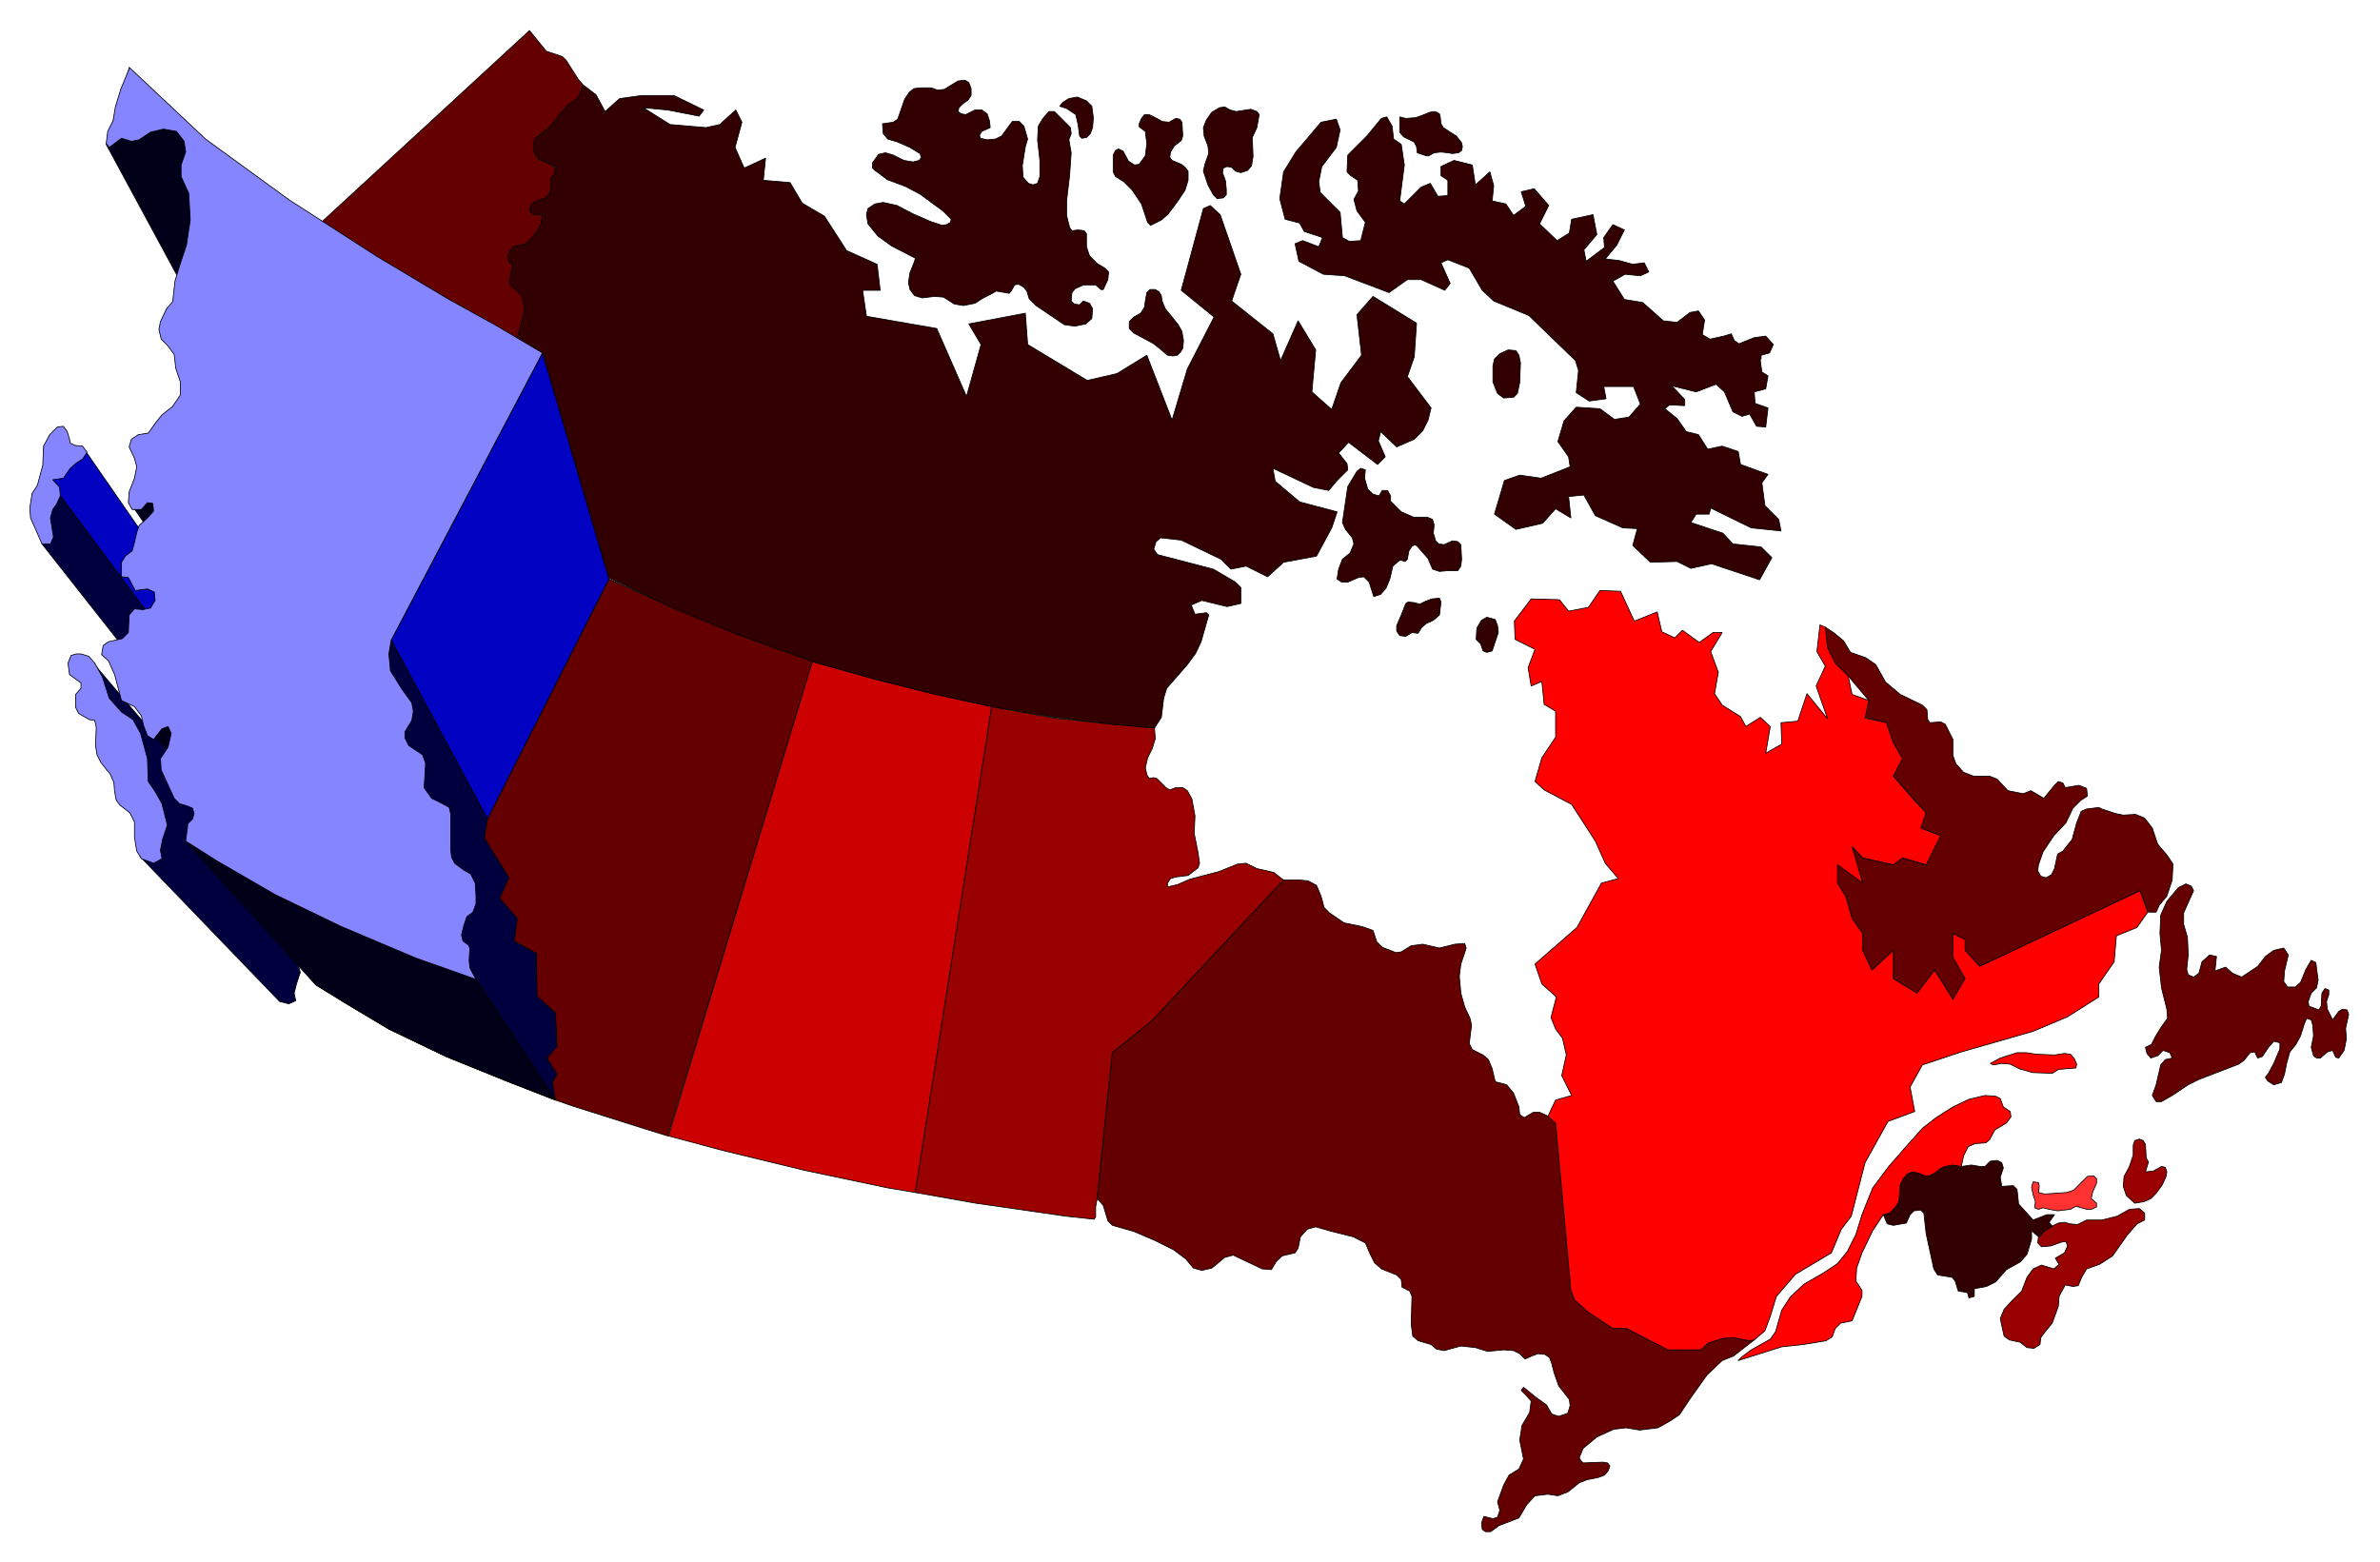 <svg xmlns="http://www.w3.org/2000/svg" width="493.465" height="323.96" fill-rule="evenodd" stroke-linecap="round" preserveAspectRatio="none" viewBox="0 0 3115 2045"><style>.pen0{stroke:#000;stroke-width:1;stroke-linejoin:round}.brush2{fill:#650000}.brush4{fill:#900}.brush5{fill:#320000}.brush6{fill:red}.brush8{fill:#000019}.brush9{fill:#0202c2}.brush10{fill:#00003f}.brush11{fill:#8585ff}</style><path d="m2663 1581 1-8-3-9-2-10 2-7 7 1 1 5-1 8 8 2 29-2 9-3 10-10 8-8 8-1 4 4v6l-5 11-2 9 7 6v5l-7 3h-6l-14-4-7 4-17 2-11-2-8-2-6 2-5-2z" class="pen0" style="fill:#ff3232"/><path d="m352 451 5-14 3-22-3-7-9 6h-10l-10-1-10-6-4-9-3-6L693 40l22 27 21 7 5 5 16 25 6 7h0l-3 10-4 8-12 8-11 12-13 17-20 16-2 8 2 11 5 7 15 7 7 5-1 7-5 7v11l-1 8-6 6-13 5-5 4-3 6 2 4 5 3h7l3 2-2 11-5 9-8 10-8 7-7 1-8 2-4 5-3 7 1 8 4 2 1 3-4 20 1 5 7 6 7 7 3 6 1 8v10l-7 27-2 4-4 2-7 2-8 14 2 10 4 8-1 8-6 13-8 5-3 6-2 14 1 5 4 1 9-1 2 6-1 7-1 9 8 27 1 4-1 10-6 8-2 7v15l6-1 5-1 5 2 5 6 6 8 6 5 8 1 8 1 7 5v6l-2 15-3 10-7 9-5 15-76-45-95-62-92-66-82-78z" class="pen0 brush2"/><path d="m1063 866-188 621 71 19 107 26 109 23 36 6 100-636h0l-77-17-76-19-82-23z" class="pen0" style="fill:#c00"/><path d="m1298 925-100 636 79 14 118 17 37 4 2-3v-13l2-11 20-191 52-42 172-184h0l-13-10-22-5-14-7-11 1-25 10-38 10-16 7-13 3v-5l4-6 7-2 16-2 13-10 2-6-2-14-5-25 1-23-4-22-6-11-6-4h-9l-8 3-5-3-12-12-4-1-6 1-3-5-2-9 3-13 6-12 4-13-1-14h0l-55-5-76-8-82-15z" class="pen0 brush4"/><path d="m2026 1461-11-5h-8l-12 7-6-4-1-10-7-18-9-11-15-4-4-17-5-12-7-6-14-7-4-8 3-24-2-9-7-15-5-18-2-22 2-16 7-21-2-6-13 1-20 5-22-5-15 2-13 8-7 1-18-7-7-7-5-15-14-5-24-5-19-13-7-7-4-15-6-14-11-6-11-1h-21 0l-172 184-52 42-20 191 8 9 6 20 6 6 28 8 28 12 24 12 16 12 10 12 11 3 13-3 17-14 11-3 38 18 12 1 6-10 8-8 17-4 4-6 3-15 9-10 11-3 21 6 28 7 16 8 6 14 6 12 9 8 20 8 6 6 1 10 10 5 3 7-1 36 2 16 7 6 17 5 7 6 10 2 22-6 19 2 16 5 21-2 13 1 8 4 7 7 9-4 8-3 9 1 6 4 3 8 3 12 6 17 14 18 1 8-3 10-12 4-9-3-7-12-14-10-16-13-3 4 7 7 6 7-2 15-10 17-3 19 5 25-6 13-13 8-7 13-8 22h0l3 11-3 9-6 2-12-3-3 9 1 8 4 3h7l11-8 26-10 10-17 11-12 17-2 13 2 13-5 15-12 10-4 15-3 8-3 5-6 2-6-3-4-6-1-26 1-3-3-2-4 5-12 18-15 22-10 16-2 18 3 24-3 16-9 12-8 14-21 22-31 20-19 15-6 27-21-7 1-20-4-14 1-18 6-11 9h-43l-54-28h-18l-32-21-18-16-5-13-20-219-10-9z" class="pen0 brush2"/><path d="m2808 1534 4-13-3-5-1-18-3-5-5-2-6 2-2 6v13l-5 15-7 13-1 13 4 12 11 10 12-2 9-4 7-7 8-11 5-11 1-6-2-6-5-1-11 6-10 1zm-140 85-1 8 5 5 12-1 14-5 6-1 2 6-4 9-12 7 5 8-7 6-16-5-11 5-8 11-7 18-13 13-10 11-5 12 5 23 7 5 14 3 9 7 9 1 8-5 1-9 6-8 9-11 8-22 1-13 8-15 10 2 7-1 5-12 6-10 17-6 17-11 19-27 13-15 10-5v-9l-7-6-13 1-16 9-20 5h-20l-12 6-10-1-7-2-8 1-8 4h0l-3 2-7 4-5 6-3 2z" class="pen0 brush4"/><path d="m2901 1252-2 19 14-5 9 8 12 5 21-14 10-13 11-8 13-3 6 9-5 21-1 14 5 7h10l7-6 7-17 7-12 6 3 3 23-2 10-7 7-4 11 1 6 13 5 3-5 1-17 4-6 5 2v6l-3 9 1 10 7 14 8-11 5-3 6 1 2 6-4 18 1 14-3 15-7 10-4-1-4-9-7 2-9 8h-5l-4-3-3-11 3-15-1-14-2-7-6-2-3 7-5 16-6 11-8 10-4 14-3 15-4 11-10 3-8-5-3-5 4-5 7-13 8-19v-8l-8-2-7 8-8 12-6 2-4-8-6 1-8 10-7 5-52 20-14 7-21 14-14 8h-7l-5-8 5-14 6-26 6-7 9-2-3-7-9-3-7 7-9 3-5-6-2-8 8-4 5-10 8-13 8-11-1-12-7-28-3-27 3-22-2-22 1-24 8-18 15-18 10-5 7 3 3 6-5 11-8 18v15l5 17 1 23-2 19 2 7 7 3 7-5 4-15 10-9 9 2zm-89-58h10l4-9 10-12 7-21 1-21-8-12-12-14-7-21-10-13-12-5-16 1-10-2-18-6-4-2-16 2-7 3-6 15-6 22-12 15-7 4-4 19-4 8-7 4-7-2-4-7 1-8 6-17 14-21 16-17 9-19 10-10 9-6-1-10-10-4-18 3-3-6-6-2-5 5-14 17-17-10-10 4-20-4-14-15-10-4h-21l-13-5-10-11-4-11v-21l-10-20-6-3-14 1-3-4-1-13-6-6-29-14-19-16-13-23-13-9-20-7-9-15-12-10-12-8 3 27 10 20 17 17 27 32-5 22 28 7 9 26 12 21-12 23 43 48-7 20 26 10-19 38-31-9-12 9-40-9-14-15 14 48-33-24v24l11 18 8 28 14 20v22l12 26 28-26v37l31 19 23-30 24 38 16-27-16-28v-31l15 8 1 14 19 21 210-99 11 28z" class="pen0 brush2"/><path d="m2465 1590 5 12 8 2 17-3 5-11 5-5 9-1 4 4 3 27 10 46 5 8 19 3 4 5 4 13 12 2 2 7 7-2v-10l16-3 12-6 14-16 18-10 9-10 6-20v-11l9 8 3-2 5-6 7-4 3-2h0l-4-5 7-10h-10l-18 7-19-21-2-19-5-5-15 1-2-12 4-12-2-7-6-3-9 1-7 7h-6l-12-2-13 2h0l-11-2-11 2-6 3-6 5-7 4h-7l-7-3-9-2-7 3-5 6-4 8-1 15-1 7-4 7-8 8-8 2z" class="pen0 brush5"/><path d="m2465 1590 8-2 8-8 4-7 1-7 1-15 4-8 5-6 7-3 9 2 7 3h7l7-4 6-5 6-3 11-2 11 2h0l3-14 6-12 9-4 14-1 5-4 7-13 15-9 6-8-1-7-9-6-4-11-6-3-14-1-21 5-21 10-22 14-18 14-24 27-20 23-21 28-14 35-8 26-11 22-13 16-18 12-26 15-18 17-11 17-8 28-7 10-25 14-12 9-5 5 57-18 28-3 30-5 8-5 4-11 7-7 15-3 13-32v-8l-8-12 1-17 7-20 14-29 14-21zm140-198 13-7 22-7h12l13 2 24 1 13-2 8 1 5 6 3 7-1 5-13 1-10 1-8 5-26-1-17-5-12-6-11-1-11 2-4-2z" class="pen0 brush6"/><path d="m2004 784 37 1 12 15 26-5 15-22 27 1 18 39 30-12 6 26 17 8 10-10 22 16 18-13h12l-15 25 10 27-5 28 10 15 24 15 7 13 19-12 13 12-6 35 21-12-1-28 22-2 12-36 27 33-15-43 12-26-11-19 4-35 7 3 3 27 10 20 17 17 5 24 22 8-5 23 28 6 9 26 12 21-12 23 27 31 16 17-7 20 26 10-19 38-31-9-12 9-40-9-14-15 14 48-33-24v24l11 18 8 28 14 20v22l12 26 28-26v37l31 19 23-30 24 38 16-27-16-28v-31l16 8v14l19 21 210-99 10 28-14 20-27 11-3 34-20 29v17l-41 26-45 19-94 27-51 17-16 29 6 32-35 13-30 54-18 70-13 17-13 31-47 28-25 29-8 26-7 19-14 12-7 1-20-4-14 1-19 6-10 9h-43l-54-28h-18l-32-21-18-16-5-13-20-219v1l-10-10 10-21 21-6-13-26 6-27-5-22-9-12-6-15 7-27-19-17-9-26 24-21 31-27 32-58 22-6-17-20-13-29-31-48-36-19-12-11 9-31 18-27v-34l-15-9-3-30-14 6-4-24 9-24-26-13-1-24 22-29z" class="pen0 brush6"/><path d="M1832 153v20l5 6 8 4 6 3 3 6 1 8 12 4h3l7-4 9-1 9 1 6 1 8-1 4-3 1-5-1-5-3-4-4-5-8-5-9-6-3-5-1-9-1-4-3-2-4-1-6 1-7 3-11 4-13 1-8-2zm-388 226 6-13 1-10-5-5-10-6-10-10-4-12v-17l-3-4-8-1-8 1-3-4-4-16v-19l4-34 2-29-3-17 3-8-1-8-21-21h-7l-8 9-6 10-1 18 3 27v21l-3 9-6 2-6-2-7-8-1-15 4-25 3-10-5-17-6-6h-9l-3 4-11 15-8 4-11 1-9-2-1-4 3-5 11-5-1-9-3-9-7-5h-9l-12 6-6-1-4-3 1-5 5-5 7-5 4-6v-9l-3-8-5-3-9 1-10 6-8 5-9 1-8-3h-14l-9 1-6 5-6 9-9 26-6 4-14 2 1 13 6 7 13 4 16 7 13 8 2 5-3 4-8 2-12-2-14-7-10-3-9 2-8 11v7l3 3 7 5 9 7 24 9 19 10 30 22 11 11-1 4-5 3-6 1-15-5-23-10-21-11-18-4-11 2-9 6-2 8 2 12 13 16 18 13 31 16-1 4-6 15-2 13 2 9 6 8 10 3 16-2 12 1 14 9 12 2 15-3 11-7 10-5 7-4 17 3 3-4 4-7 5-1 7 4 4 5 3 10 9 9 37 25 14 2 14-3 8-7 1-13-4-7-8-3-5 5-7-1-4-4 1-11 4-5 11-5h16l7 6h3zm-57-240 4-5 8-5 11-2 12 5 7 7 2 15-1 13-3 8-5 5-6 1-3-3-2-15-3-13-12-8-9-3zm119 156-4-4-8-24-12-18-11-11-11-7-3-6v-22l3-6 4-2 6 3 7 13 8 5 6-1 8-11 2-16-2-16-8-6v-4l3-7 4-5h6l10 5 7 4 9 1 9-5 5 1 3 4 1 18-2 6-9 7-5 8-1 7 3 4 12 5 5 4 4 5v12l-4 13-10 15-12 16-9 8-14 7zm-22 141-6-6v-9l6-6 9-5 5-8 1-8 2-11 4-4h7l5 3 3 5 1 7 4 10 9 11 8 10 5 9 2 12-1 10-3 5-4 4-6 1-7-1-8-7-10-8-11-6-15-8zm104-181-7-13-6-18 2-9 5-14-1-10-5-13-1-11 4-10 7-10 10-6 7-1 7 4 8 2 19-3 8 3 3 4-3 17-6 13 1 25-2 12-5 6-9 3-7-2-5-5-6-1-5 2-1 6 4 11 1 11v7l-4 4-8 1-5-5zm400 210-4-6-10-1-11 5-7 7-2 9v21l6 15 8 6 13-1 5-5 3-14 1-26-2-10zm-201 150-6-2-5 4-12 20-7 47 4 9 9 11 2 8-5 12-10 8-5 13-2 13 6 4h8l14-6 7-1 7 7 6 19 9-3 7-8 5-12 4-17 7-6 3-2 6 2 3-3 2-11 4-6 4-2 3 2 6 7 8 9 6 14 9 3 11-1h13l4-6 1-9-1-19-4-4-7-1-11 5-7-1-4-4-3-10 1-11-2-7-7-3h-18l-16-7-14-14v-7l-4-7h-7l-4 7-8-2-7-7-4-14 1-11zm97 168-10 1-8 3-8 4-6-2-9-1-3 2-6 15-6 14v7l4 6 8 1 8-5 8 1 5-8 6-5 9-4 8-7 2-17-2-5zm62 71 7-2 8-24-1-9-3-8-11-3-7 4-6 10-1 15 6 6 3 9 5 2z" class="pen0 brush5"/><path d="m763 111-3 10-4 8-12 8-11 12-12 16-21 17-2 8 2 11 5 7 16 7 6 4-1 8-5 7v11l-1 8-6 6-13 5-5 4-3 5 2 5 5 3h7l3 2-2 11-5 9-8 10-8 7-7 1-8 2-4 5-3 7 1 8 4 2 1 3-4 20 1 5 7 6 7 7 3 6 1 8v10l-7 27-2 4-4 2-7 1-8 15 2 10 4 8-1 8-6 12-8 6-3 6-2 14 1 5h13l2 6-1 7-1 9 8 27 1 4-1 10-6 7-2 8v15l6-1 5-1 6 2 4 6 6 8 6 5 8 1 8 1 7 5v6l-2 15-3 10-7 9-5 15h0l54 30 49 26 81 38 80 33 102 37 82 23 75 19 78 17 82 14 76 9 55 5 9-14 3-25 4-13 27-31 11-15 7-15 10-35-3-3-15 2-5-12 14-6 33 8 18-4v-21l-7-7-29-17-73-19-5-7 3-10 6-5 27 3 52 25 13 13 20-4 28 14 21-19 43-8 20-37 7-21-49-13-32-27-3-17 53 25 20 4 11-13 14-14-1-8-11-14 13-14 38 29 10-10-9-21 3-12 21 20 23-10 11-11 7-14 4-16-31-41 9-26 3-44-57-35-21 24 6 53-27 36-12 35-26-23 5-55-23-38-23 52-10-35-54-43 12-35-27-78-13-12-9 4-29 107 43 35-35 68-20 67-33-85-39 24-39 9-78-47-3-41-74 14 16 27-19 68-39-89-92-16-5-34h23l-4-34-40-18-29-45-29-17-16-27-35-3 3-29-28 13-12-27 9-33-8-16-21 19-18 4-47-4-35-22 32 3 41 8 6-8-39-19h-42l-29 4-19 17-12-22-17-13z" class="pen0 brush5"/><path d="m1749 156 5 14-5 23-19 25-4 20 2 14 26 26 3 33 9 5 15-1 6-24-11-15-4-15 6-11-1-14-9-6-5-5 1-22 25-25 19-23 7-2 7 12 2 17 10 7 4 27-6 47 6 4 22-22 12-5 10 17 13-1v-20l-9-6v-12l17-8 24 6 4 26 19-17 5 18-2 20 18 4 10 15 16-12-6-19 17-4 19 22-12 24 23 22 16-10 3-18 28-6 5 26-17 20 3 15 24-18-1-13 12-17 15 7-10 20-15 18 18 2 18 5 15-2 6 12-11 5-20-2-16 9 15 24 24 4 27 24 18 2 17-13 11-2 8 12-3 19 10 6 18-4 10-3 4 9 6 4 20-8 15-2 10 11-5 11-11 3v4l-1 2v2l2 14 8 5-3 17-15 4 1 15 17 6-3 25-12-1-9-16-10 3-12-6-11-26-11-10-26 10-32-8 17 18v8l-20-1-6 5 16 13 12 17 16 4 12 19 19-4 21 7 3 17 36 13-8 11 4 30 18 18 3 15-39-4-53-26-2 8h-17l-7 11 42 14 13 14 37 4 14 14-16 29-63-21-27 6-18-9-35 1-23-22 6-22-19-1-36-16-15-27-20 2 3 28-20-12-17 19-35 8-28-20 13-44 20-7 28 4 38-15-2-13-14-20 8-27 16-18 31 2 19 14 19-3 15-17-9-23h-39l3 16-22 3-17-11 3-29-4-13-61-59-46-19-15-14-17-29-28-11-9 4 12 27-7 9-31-14h-18l-24 17-58-22-28-2-32-17-5-23 10-4 21 8 5-12-24-8-6-11-19-5-7-27 5-35 16-26 33-39 20-4z" class="pen0 brush5"/><path d="m727 1440-64-25-79-32-75-36-62-37-34-21 2-18 6-5 1-6-2-5-6-3-8-2-6-6-13-31-2-12 9-13 3-15-3-7-7 2-9 12-6-5-5-10-2-11-8-10-14-7-7-28-7-14-7-7 2-10 5-4 15-3 6-7 1-19 6-7 9 1 9-2 5-8-1-9-8-3-12 1-8-14-8-1v-15l5-7 7-6 2-9 3-10 3-8 8-9 7-7v-8l-7-1-6 7h-10l-4-7 1-12 5-14 3-12-3-9-5-13 2-9 8-4 10-2 9-12 6-8 12-9 8-12v-14l-5-15-2-16-6-9-8-7-2-11 1-8 7-14 7-8 2-22 5-17 8-22 4-27-2-30-8-18v-11l5-15-2-12-8-11-14-2-14 3-13 8-8 2-11-3-13 10-3-4 1-14 6-11 3-15 5-19 10-24h0l82 78 92 66 95 62 76 45h0l54 30 46 26-159 314-5 15 2 18 13 20 10 15 2 9-2 10-7 13v7l4 7 15 11 3 9-1 15v11l7 12 14 6 5 4 2 7v39l1 7 4 8 9 6 8 5 5 10 1 14v8l-3 9-7 5-4 10-2 10 2 7 5 4 2 3-1 13 1 9 6 12z" class="pen0" style="fill:#00000c"/><path d="m173 662 175 252-141 9-6 42 201 244 21-293-228-301-22 47zm-34-473 186 344 27-67-108-295-46-28-29-53-30 99z" class="pen0 brush8"/><path d="m113 592 191 276-39 31L79 649l-16-14 9-28 41-15z" class="pen0 brush9"/><path d="m55 712 200 254 10-67L79 649l-24 22v41z" class="pen0 brush10"/><path d="m69 628 9 10 1 11-5 11-5 7-3 11 4 25-4 9H55l-4-9-11-25-1-13 3-19 7-11 7-26 1-25 8-15 10-10 8-1 5 7 3 10 1 5 6 3 10 1 6 8-6 9-8 5-8 7-9 13-14 2z" class="pen0 brush11"/><path d="m378 1314-12-3-182-189-5-101-53-111-10-49 194 228 4 8 9 15 7 23 13 15 13 8 8 15 7 28 1 24 8 11 7 14 6 23-5 15-3 12 2 10-9 4z" class="pen0 brush10"/><path d="m212 1124-2-11 3-15 6-18-7-28-9-16-9-13-1-30-9-33-10-18-15-10-16-18-9-28-10-18-8-9-10-3h-6l-7 2-4 10 2 15 15 11v7l-7 8v17l4 8 14 8 7 1 2 9-1 24 2 12 5 10 7 9 5 6 5 11 1 12 2 11 5 7 13 10 6 12v20l3 18 6 10 16 6 11-6z" class="pen0 brush11"/><path d="m797 758-159 314-5 15 2 18 13 20 10 15 2 9-2 10-7 13v7l4 7 14 11 4 9-1 15v11l7 12 14 6 5 4 2 7v39l1 7 4 8 9 6 8 5 5 10 1 14v8l-3 9-7 5-4 10-2 10 2 7 5 4 2 3-1 13 1 9 6 12 23 8 95 30 29 9 189-621h0l-102-37-80-33-84-38z" class="pen0 brush2"/><path d="m710 462 87 296-159 314-126-234 198-376z" class="pen0 brush9"/><path d="m512 838 126 234-4 25 32 52-12 27 23 26-4 30 29 16 1 56 24 22 2 44-13 15 13 21-6 11 4 23-238-343 23-259z" class="pen0 brush10"/><path d="m623 1282 104 158-64-25-79-32-75-36-96-58-170-188 305 24 75 157z" class="pen0 brush8"/><path d="m623 1282-79-28-97-41-87-42-76-44-41-26 3-23 6-6 2-7-2-7-7-3-10-3-7-7-17-37-1-15 10-15 4-18-4-9-8 3-11 14-8-5-5-13-3-13-9-12-17-8-9-34-8-18-9-8 2-12 7-5 18-4 8-8 1-23 7-8 11 1 10-2 6-10-1-11-9-4-16 2-9-17-9-1v-19l5-8 9-7 3-11 3-13 3-9 11-10 8-9-1-10-7-1-8 9h-12l-5-9 1-14 7-18 3-15-3-11-7-15 3-10 9-6 13-2 10-14 8-10 14-11 10-15v-17l-6-18-2-18-9-12-8-8-3-13 2-10 8-17 8-9 3-27 6-20 9-27 5-33-2-35-10-22v-15l6-17-2-14-10-13-17-3-17 4-15 10-10 2-13-4-16 12-4-5 2-16 7-14 3-18 7-23 11-27v-2l100 94 110 80 115 74 92 55h0l65 36 59 35-198 376-3 18 2 22 15 24 13 18 2 11-2 12-9 15v8l5 10 18 12 4 11-1 19-1 13 10 14 16 8 7 4 2 9v47l1 9 4 8 12 9 9 5 6 12 1 17v10l-4 11-8 6-4 12-3 12 2 8 7 5 2 4-1 16 1 10 8 15z" class="pen0 brush11"/><path fill="none" d="m623 1282 104 158-64-25m0 0-79-32-75-36m0 0-62-37" class="pen0"/></svg>
